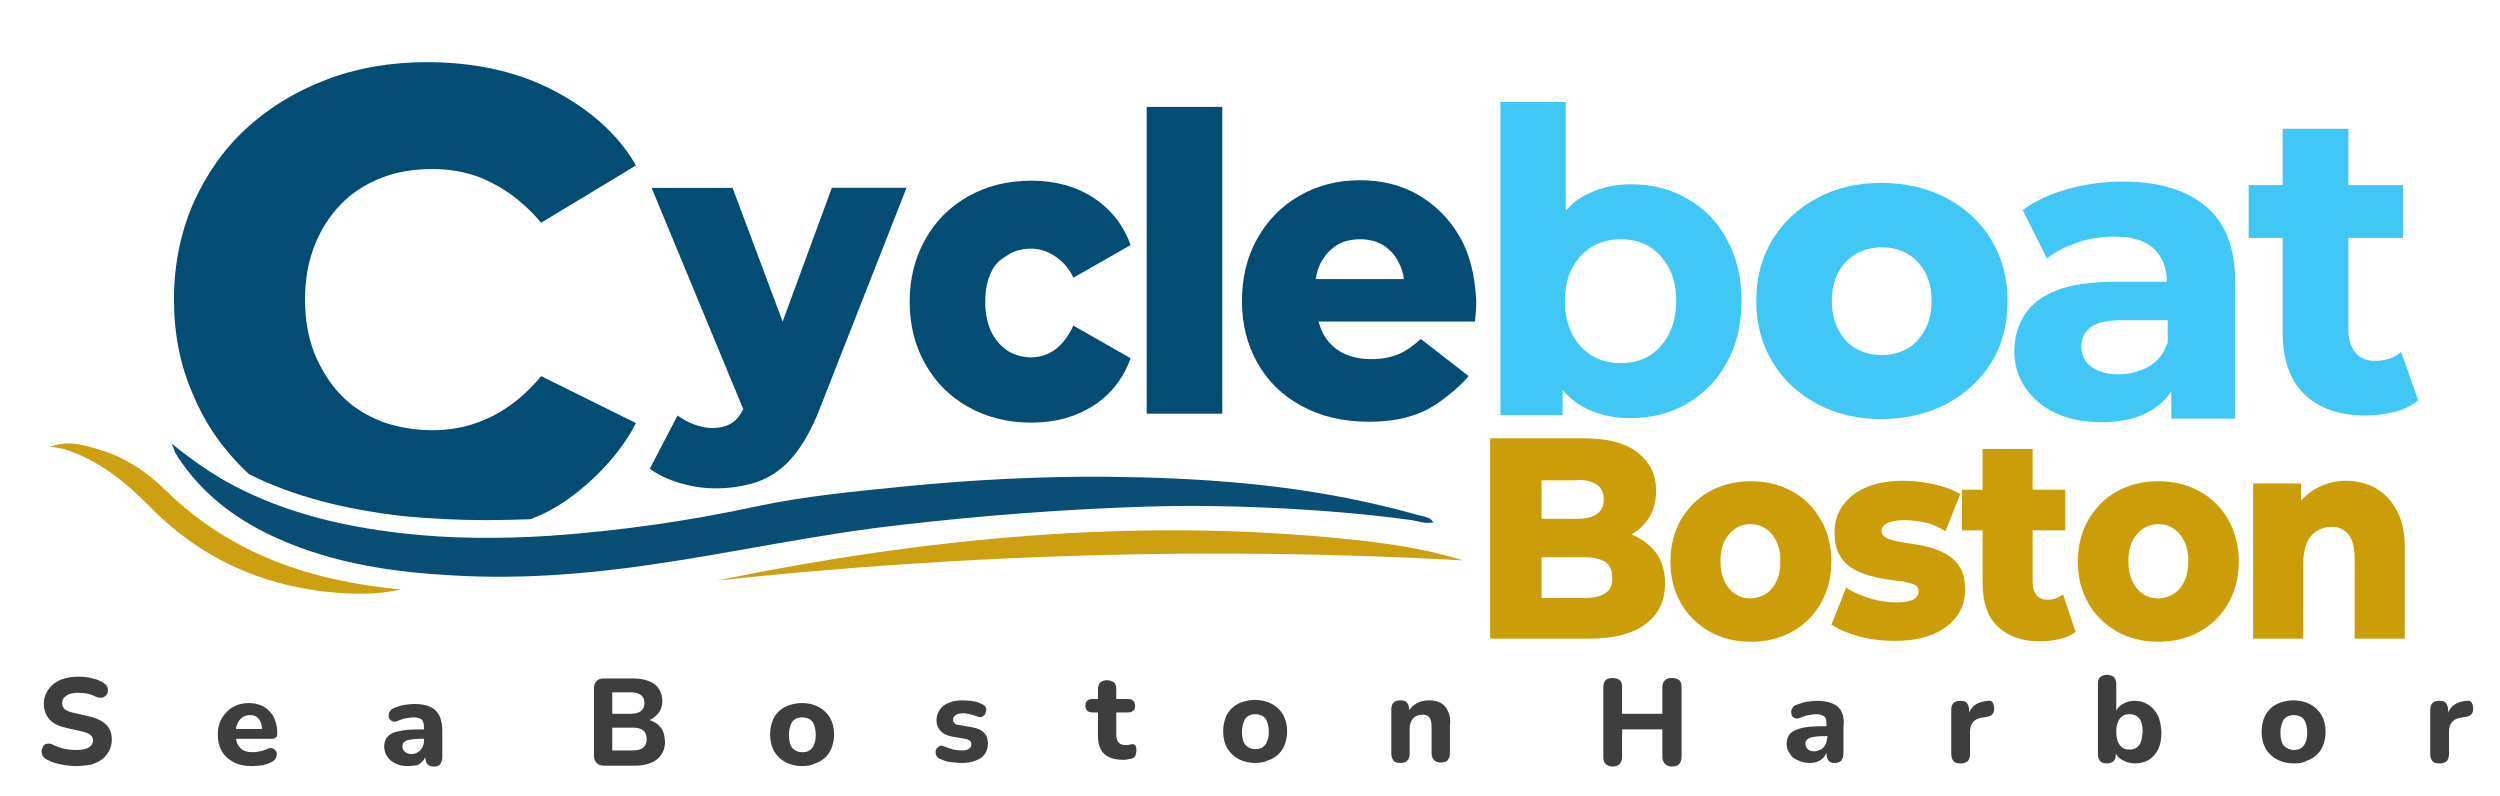 <?xml version="1.0" encoding="utf-8"?>
<!-- Generator: Adobe Illustrator 28.0.0, SVG Export Plug-In . SVG Version: 6.00 Build 0)  -->
<svg version="1.1" id="Capa_1" xmlns="http://www.w3.org/2000/svg" xmlns:xlink="http://www.w3.org/1999/xlink" x="0px" y="0px"
	 viewBox="0 0 559 178" style="enable-background:new 0 0 559 178;" xml:space="preserve">
<style type="text/css">
	.st0{fill:#034D74;}
	.st1{fill:#40C7F5;}
	.st2{fill:#CB9E09;}
	.st3{fill:#094F75;}
	.st4{fill:#CCA010;}
	.st5{fill:#3E3E3E;}
</style>
<g>
	<path class="st0" d="M175,71.9L163.8,42h-18.1l20.5,49.5c-0.7,1.3-1.4,2.3-2.3,2.9c-1.1,0.8-2.6,1.3-4.6,1.3
		c-1.4,0-2.7-0.3-4.1-0.8c-1.4-0.5-2.6-1.2-3.7-2l-6.2,11.9c1.7,1.3,4,2.4,6.7,3.2c2.7,0.8,5.4,1.2,8,1.2c3.3,0,6.4-0.5,9.2-1.4
		c2.8-1,5.3-2.6,7.5-5c2.2-2.4,4.2-5.7,6-9.9l20-50.9h-16.7L175,71.9z"/>
	<path class="st0" d="M225.4,57c1.5-1,3.3-1.4,5.2-1.4c1.9,0,3.7,0.6,5.3,1.7c1.6,1.1,3,2.4,4.1,4.8l12.8-7.3
		c-1.6-4.5-4.4-8-8.3-10.6c-3.9-2.5-8.5-3.8-13.9-3.8c-5.3,0-10,1.2-14.1,3.5c-4.1,2.3-7.3,5.5-9.6,9.6c-2.3,4.1-3.5,8.7-3.5,14
		c0,5.2,1.2,9.9,3.5,13.9c2.3,4.1,5.5,7.3,9.6,9.6c4.1,2.3,8.8,3.5,14.1,3.5c5.4,0,10-1.3,13.9-3.8c3.9-2.5,6.7-6.1,8.3-10.6
		L240,72.8c-1.1,2.4-2.5,4.2-4.1,5.4c-1.6,1.1-3.4,1.7-5.3,1.7c-1.9,0-3.7-0.5-5.2-1.4c-1.5-1-2.8-2.4-3.7-4.2
		c-0.9-1.9-1.4-4.1-1.4-6.8c0-2.8,0.5-5,1.4-6.8C222.6,58.8,223.9,57.9,225.4,57z"/>
	<rect x="256.4" y="23.9" class="st0" width="16.9" height="68.6"/>
	<path class="st0" d="M326.3,52.8c-2.3-4-5.5-7.1-9.3-9.3c-3.9-2.2-8.2-3.2-12.9-3.2c-5.1,0-9.6,1.2-13.6,3.5
		c-4,2.3-7.1,5.5-9.4,9.6c-2.3,4.1-3.4,8.8-3.4,14c0,5.1,1.2,9.8,3.5,13.8c2.3,4.1,5.6,7.3,9.9,9.6c4.2,2.3,9.2,3.5,15,3.5
		c4.6,0,8.5-0.7,11.9-2.2c3.4-1.4,8.1-5.3,10.4-8l-10.7-8.3c-1.7,1.5-3.3,2.7-5,3.4c-1.7,0.7-3.7,1.1-6.1,1.1
		c-2.5,0-4.7-0.5-6.6-1.5c-1.8-1-3.2-2.4-4.2-4.3c-0.4-0.8-0.7-1.7-1-2.6h35c0.1-0.7,0.1-1.5,0.2-2.3c0.1-0.8,0.1-1.6,0.1-2.2
		C329.8,61.7,328.7,56.8,326.3,52.8z M298.8,54.9c1.5-1,3.3-1.4,5.4-1.4c2,0,3.8,0.5,5.2,1.4c1.5,1,2.7,2.3,3.5,4.1
		c0.5,1,0.9,2.2,1,3.4h-19.7c0.2-1.2,0.5-2.4,1-3.4C296.1,57.2,297.3,55.9,298.8,54.9z"/>
	<path class="st1" d="M377.4,44.5c-3.7-2.2-8-3.3-12.7-3.3c-4.1,0-7.8,1-10.9,2.8c-1.4,0.8-2.6,1.9-3.7,3.1V22.8h-14.6v70h13.9v-5.6
		c1.2,1.4,2.6,2.6,4.1,3.5c3.2,1.9,6.9,2.8,11.1,2.8c4.7,0,9-1.1,12.7-3.3c3.7-2.2,6.7-5.2,8.8-9.1c2.2-3.9,3.3-8.5,3.3-13.8
		c0-5.3-1.1-9.9-3.3-13.8C384.1,49.7,381.1,46.6,377.4,44.5z M373.1,74.8c-1.1,2.1-2.6,3.7-4.4,4.8c-1.8,1.1-4,1.6-6.3,1.6
		c-2.3,0-4.5-0.5-6.3-1.6c-1.9-1.1-3.4-2.7-4.5-4.8c-1.1-2.1-1.7-4.6-1.7-7.5c0-2.9,0.6-5.4,1.7-7.5c1.1-2,2.6-3.6,4.5-4.7
		c1.9-1.1,4-1.6,6.3-1.6c2.3,0,4.5,0.5,6.3,1.6c1.8,1.1,3.3,2.7,4.4,4.7c1.1,2,1.7,4.5,1.7,7.5C374.8,70.2,374.2,72.7,373.1,74.8z"
		/>
	<path class="st1" d="M435.3,44.3c-4.2-2.2-9.1-3.4-14.6-3.4c-5.4,0-10.2,1.1-14.4,3.4c-4.2,2.2-7.6,5.4-10,9.3
		c-2.4,4-3.6,8.5-3.6,13.7c0,5.1,1.2,9.6,3.6,13.6c2.4,4,5.7,7.1,10,9.4c4.2,2.3,9.1,3.4,14.4,3.4c5.4,0,10.3-1.2,14.6-3.4
		c4.2-2.3,7.6-5.4,10-9.3c2.4-3.9,3.6-8.5,3.6-13.6c0-5.1-1.2-9.7-3.6-13.7C442.9,49.7,439.5,46.6,435.3,44.3z M430.4,73.8
		c-1,1.8-2.3,3.2-4,4.2c-1.6,0.9-3.6,1.4-5.7,1.4c-2,0-3.9-0.5-5.6-1.4c-1.7-0.9-3-2.3-4-4.2c-1-1.8-1.5-4-1.5-6.5
		c0-2.5,0.5-4.7,1.5-6.5c1-1.8,2.3-3.1,4-4.1c1.7-0.9,3.6-1.4,5.7-1.4c2.1,0,4,0.5,5.6,1.4c1.6,0.9,3,2.3,4,4.1c1,1.8,1.5,4,1.5,6.5
		C431.9,69.8,431.4,72,430.4,73.8z"/>
	<path class="st1" d="M493.3,46.2c-4.4-3.7-10.6-5.6-18.5-5.6c-4.1,0-8.2,0.5-12.2,1.6c-4,1.1-7.4,2.6-10.2,4.7l-0.1,0.1l5.3,10.6
		l0.1,0.2l0.1-0.1c1.9-1.5,4.2-2.6,6.8-3.5c2.6-0.9,5.4-1.3,8.1-1.3c4,0,7,0.9,8.9,2.7c1.9,1.8,2.9,4.2,2.9,7.4h-11.7
		c-5.3,0-9.7,0.7-12.9,1.9c-3.3,1.3-5.7,3.1-7.2,5.5c-1.5,2.4-2.3,5.1-2.3,8.1c0,3,0.8,5.7,2.4,8.1c1.6,2.4,3.8,4.3,6.7,5.7
		c2.9,1.4,6.4,2.1,10.4,2.1c4.6,0,8.3-0.9,11.2-2.7c1.8-1.1,3.3-2.5,4.4-4.2v6.1h14.3V63.7C499.9,55.8,497.7,49.9,493.3,46.2z
		 M484.6,76.8c-0.8,2.3-2.2,4.1-4.2,5.2c-2,1.1-4.3,1.7-6.8,1.7c-2.5,0-4.6-0.6-6-1.7c-1.5-1.1-2.2-2.6-2.2-4.5
		c0-1.7,0.6-3.1,1.9-4.2c1.3-1.1,3.7-1.7,7.2-1.7h10.2V76.8z"/>
	<path class="st1" d="M536.9,78.7l-0.1,0.1c-1.6,1.3-3.5,1.9-5.8,1.9c-1.8,0-3.2-0.6-4.3-1.8c-1-1.2-1.6-2.9-1.6-5V53.2h12.2V41.4
		h-12.2V28.8h-14.7v12.6h-7.6v11.8h7.6v21c0,6.2,1.6,10.8,4.9,14c3.2,3.1,7.8,4.7,13.7,4.7c2.2,0,4.3-0.3,6.4-0.8
		c2.1-0.5,3.8-1.4,5.2-2.5l0.1-0.1L536.9,78.7z"/>
	<path class="st2" d="M365.5,119.8c-0.2-0.1-0.4-0.2-0.7-0.3c1.6-0.9,2.9-2.2,3.9-3.7c1.1-1.7,1.6-3.8,1.6-6.1c0-3.5-1.3-6.3-4-8.4
		c-2.7-2.2-6.7-3.3-12.2-3.3h-20.9v44.8h22.1c5.6,0,9.8-1.1,12.7-3.3c2.9-2.2,4.3-5.2,4.3-9c0-2.6-0.6-4.8-1.8-6.6
		C369.3,122.2,367.6,120.8,365.5,119.8z M352.7,107.3c2,0,3.4,0.4,4.4,1.1c1,0.7,1.5,1.8,1.5,3.3c0,1.4-0.5,2.5-1.5,3.2
		c-1,0.7-2.4,1.1-4.4,1.1h-8v-8.6H352.7z M359,132.6c-1,0.7-2.5,1.1-4.6,1.1h-9.7v-9.1h9.7c2,0,3.6,0.4,4.6,1.1
		c1,0.7,1.5,1.9,1.5,3.4C360.6,130.7,360.1,131.9,359,132.6z"/>
	<path class="st2" d="M400.8,109.9c-2.7-1.5-5.8-2.3-9.3-2.3c-3.5,0-6.6,0.8-9.3,2.3s-4.8,3.7-6.4,6.4c-1.5,2.7-2.3,5.8-2.3,9.3
		c0,3.5,0.8,6.5,2.3,9.2c1.5,2.7,3.7,4.8,6.4,6.4c2.7,1.5,5.8,2.3,9.3,2.3c3.5,0,6.6-0.8,9.3-2.3c2.7-1.5,4.9-3.7,6.4-6.4
		c1.5-2.7,2.3-5.8,2.3-9.2c0-3.5-0.8-6.6-2.3-9.3C405.6,113.5,403.5,111.4,400.8,109.9z M397.2,130c-0.6,1.3-1.4,2.2-2.4,2.8
		c-1,0.6-2.1,1-3.4,1s-2.4-0.3-3.4-1c-1-0.6-1.8-1.6-2.4-2.8c-0.6-1.3-0.9-2.8-0.9-4.5c0-1.8,0.3-3.3,0.9-4.5
		c0.6-1.2,1.4-2.1,2.4-2.8c1-0.6,2.1-1,3.4-1s2.4,0.3,3.4,1c1,0.6,1.8,1.6,2.4,2.8c0.6,1.2,0.9,2.7,0.9,4.5
		C398.1,127.3,397.8,128.8,397.2,130z"/>
	<path class="st2" d="M435.8,124.3c-1.1-0.7-2.3-1.3-3.6-1.7c-1.3-0.4-2.7-0.7-4-0.9c-1.4-0.2-2.6-0.4-3.7-0.6
		c-1.1-0.2-2-0.5-2.7-0.8c-0.7-0.4-1.1-0.9-1.1-1.6c0-0.7,0.4-1.2,1.2-1.7c0.8-0.4,2.1-0.7,4-0.7c1.4,0,2.8,0.2,4.4,0.5
		c1.6,0.3,3.1,1,4.7,2l3.3-8.3c-1.6-1-3.5-1.7-5.8-2.2c-2.3-0.5-4.5-0.8-6.8-0.8c-3.4,0-6.2,0.5-8.5,1.5c-2.3,1-4,2.4-5.2,4.1
		c-1.2,1.7-1.8,3.7-1.8,5.9c0,2,0.3,3.6,1,4.9c0.7,1.3,1.6,2.3,2.7,3c1.1,0.7,2.4,1.3,3.7,1.7c1.4,0.4,2.7,0.7,4,0.9
		c1.3,0.2,2.5,0.4,3.7,0.5c1.1,0.2,2,0.4,2.7,0.7c0.7,0.3,1,0.8,1,1.5c0,0.8-0.4,1.4-1.1,1.8c-0.7,0.4-2,0.7-3.9,0.7
		c-1.9,0-3.9-0.3-5.9-0.9c-2-0.6-3.8-1.4-5.3-2.4l-3.3,8.3c1.6,1,3.6,1.9,6.2,2.6c2.6,0.7,5.2,1,7.9,1c3.4,0,6.3-0.5,8.7-1.5
		c2.3-1,4.1-2.4,5.3-4.1c1.2-1.7,1.8-3.6,1.8-5.7c0-2-0.3-3.6-1-4.9C437.8,126,436.9,125,435.8,124.3z"/>
	<path class="st2" d="M457.8,134.1c-1,0-1.8-0.3-2.4-1c-0.6-0.7-0.9-1.7-0.9-3v-11.5h7.3v-9.1h-7.3v-9.1h-11.2v9.1h-4.6v9.1h4.6
		v11.6c0,4.4,1.1,7.8,3.4,9.9c2.3,2.2,5.4,3.3,9.5,3.3c1.5,0,2.9-0.2,4.3-0.5c1.4-0.3,2.5-0.8,3.6-1.6l-2.8-8.4
		C460.2,133.7,459.1,134.1,457.8,134.1z"/>
	<path class="st2" d="M491.9,109.9c-2.7-1.5-5.8-2.3-9.3-2.3c-3.5,0-6.6,0.8-9.3,2.3s-4.8,3.7-6.4,6.4c-1.5,2.7-2.3,5.8-2.3,9.3
		c0,3.5,0.8,6.5,2.3,9.2c1.5,2.7,3.7,4.8,6.4,6.4c2.7,1.5,5.8,2.3,9.3,2.3c3.5,0,6.6-0.8,9.3-2.3c2.7-1.5,4.9-3.7,6.4-6.4
		c1.5-2.7,2.3-5.8,2.3-9.2c0-3.5-0.8-6.6-2.3-9.3C496.7,113.5,494.6,111.4,491.9,109.9z M488.4,130c-0.6,1.3-1.4,2.2-2.4,2.8
		c-1,0.6-2.1,1-3.4,1c-1.3,0-2.4-0.3-3.4-1c-1-0.6-1.8-1.6-2.4-2.8c-0.6-1.3-0.9-2.8-0.9-4.5c0-1.8,0.3-3.3,0.9-4.5
		c0.6-1.2,1.4-2.1,2.4-2.8c1-0.6,2.1-1,3.4-1c1.3,0,2.4,0.3,3.4,1c1,0.6,1.8,1.6,2.4,2.8c0.6,1.2,0.9,2.7,0.9,4.5
		C489.3,127.3,489,128.8,488.4,130z"/>
	<path class="st2" d="M536,114.3c-1.2-2.3-2.7-3.9-4.7-5.1c-2-1.1-4.2-1.7-6.7-1.7c-2.7,0-5,0.7-7.2,2c-1.1,0.7-2,1.5-2.9,2.4v-3.8
		h-10.7v34.7h11.2v-16.7c0-2,0.3-3.5,0.8-4.7c0.5-1.2,1.3-2.1,2.3-2.7c1-0.6,2.1-0.9,3.3-0.9c1.6,0,2.8,0.6,3.7,1.7
		c0.9,1.1,1.4,2.9,1.4,5.4v17.9h11.2v-19.8C537.8,119.5,537.2,116.6,536,114.3z"/>
	<path class="st3" d="M38.4,99.2c4.8,3.9,9.2,6.9,13.9,9.4c11.7,6.1,24.3,9.1,37.3,10.6c11.1,1.3,22.3,1.3,33.4,0.6
		c15.6-1.1,31-3.3,46.3-6.6c10.8-2.3,21.7-3.3,32.6-4.4c15.1-1.5,30.3-2.3,45.4-2.2c20.8,0.2,41.4,1.6,61.8,6.5
		c3,0.7,5.9,1.5,8.9,2.3c0.8,0.2,1.8,0.3,2.5,1.4c-1.9,0.4-3.4-0.3-4.9-0.5c-10.8-1.5-21.6-2.3-32.5-2.8c-9.1-0.4-18.2-0.5-27.4-0.2
		c-18.2,0.6-36.4,2-54.5,4.1c-18.8,2.1-37.2,6.2-55.9,8.9c-14.4,2.1-28.9,3.2-43.4,2.4c-13.6-0.7-27-2.6-39.6-8.2
		c-8.6-3.8-16-9.1-21.5-16.8c-0.6-0.8-1.2-1.7-1.7-2.6C39,100.6,38.8,100.3,38.4,99.2z"/>
	<path class="st4" d="M327.1,125.3c-55.7-3.1-111.3-1.4-166.8,4.5c46.4-9.5,93.2-14.1,140.5-9.3
		C309.7,121.4,318.5,122.6,327.1,125.3z"/>
	<path class="st4" d="M89.7,131.8c-5.3,1.2-10.6,1.1-16,0.6c-15.8-1.6-29.3-7.9-40.4-19.3c-4.9-5-10.3-9.4-17-12
		c-1.5-0.6-3-1-5.1-1.2c4.1-1.5,7.5-0.4,10.9,0.6c5.8,1.7,10.8,5,15.1,9.3C51.8,124,69.8,130,89.7,131.8z"/>
	<path class="st0" d="M109,116.3c3.1,0,6.4-0.1,9.6-0.2c0.7-0.3,1.4-0.6,2.2-0.9c7.5-3.3,17-11.8,21.4-20.6L121,84.1
		c-3.3,4-7,7-11,9c-4,2-8.4,3.1-13.2,3.1c-4.2,0-8.1-0.7-11.6-2c-3.5-1.4-6.5-3.3-9-5.9c-2.5-2.6-4.4-5.7-5.9-9.3
		c-1.4-3.6-2.1-7.6-2.1-12c0-4.4,0.7-8.4,2.1-12c1.4-3.6,3.4-6.7,5.9-9.3c2.5-2.6,5.5-4.5,9-5.9c3.5-1.4,7.4-2,11.6-2
		c4.8,0,9.2,1,13.2,3.1c4,2,7.7,5,11,8.9L142.2,37c-4.9-8.8-13.9-14.9-21.4-18.2c-7.5-3.3-16-4.9-25.4-4.9c-8.1,0-15.6,1.3-22.4,3.9
		c-6.8,2.6-12.8,6.2-17.9,10.9c-5.1,4.7-9,10.3-11.9,16.8c-2.8,6.5-4.3,13.7-4.3,21.4c0,7.8,1.4,14.9,4.3,21.4
		C46,95,50,100.6,55,105.4c0.3,0.2,0.5,0.5,0.8,0.7c9.7,4.8,20.7,7.7,34.3,9.3C96.2,116,102.5,116.3,109,116.3z"/>
	<g>
		<g>
			<path class="st5" d="M17,171.3c-0.8,0-1.6-0.1-2.4-0.2c-0.8-0.1-1.6-0.3-2.3-0.5c-0.7-0.2-1.3-0.5-1.9-0.8
				c-0.4-0.2-0.7-0.5-0.9-0.9c-0.2-0.4-0.2-0.7-0.2-1.1c0.1-0.4,0.2-0.7,0.4-1c0.2-0.3,0.5-0.5,0.9-0.5c0.4-0.1,0.8,0,1.2,0.2
				c0.8,0.4,1.6,0.7,2.5,0.9c0.9,0.2,1.8,0.3,2.7,0.3c1.3,0,2.3-0.2,2.9-0.6c0.6-0.4,0.9-0.9,0.9-1.5c0-0.5-0.2-1-0.6-1.3
				c-0.4-0.3-1.1-0.6-2.1-0.8l-3.1-0.7c-1.8-0.4-3.1-1-3.9-1.9c-0.8-0.9-1.3-2.1-1.3-3.5c0-0.9,0.2-1.8,0.6-2.5
				c0.4-0.8,0.9-1.4,1.6-2c0.7-0.5,1.5-1,2.5-1.2c1-0.3,2-0.4,3.2-0.4c1,0,2,0.1,3,0.4c1,0.2,1.9,0.6,2.6,1.1
				c0.3,0.2,0.6,0.5,0.7,0.8c0.1,0.3,0.2,0.7,0.1,1c0,0.4-0.2,0.7-0.4,0.9s-0.5,0.4-0.9,0.5c-0.3,0.1-0.8,0-1.3-0.2
				c-0.6-0.3-1.2-0.5-1.9-0.7c-0.7-0.1-1.4-0.2-2.1-0.2c-0.8,0-1.4,0.1-2,0.3c-0.5,0.2-0.9,0.5-1.2,0.8c-0.3,0.4-0.4,0.8-0.4,1.3
				c0,0.5,0.2,0.9,0.6,1.3c0.4,0.3,1,0.6,2,0.8l3.1,0.7c1.8,0.4,3.2,1,4.1,1.9c0.9,0.9,1.3,2,1.3,3.4c0,0.9-0.2,1.7-0.6,2.5
				c-0.4,0.7-0.9,1.4-1.6,1.9c-0.7,0.5-1.5,0.9-2.5,1.2C19.3,171.1,18.2,171.3,17,171.3z"/>
			<path class="st5" d="M56.3,171.3c-1.6,0-3-0.3-4.1-0.9c-1.1-0.6-2-1.4-2.6-2.4c-0.6-1.1-0.9-2.3-0.9-3.8c0-1.4,0.3-2.6,0.9-3.6
				c0.6-1,1.4-1.9,2.5-2.5c1-0.6,2.2-0.9,3.5-0.9c1,0,1.9,0.2,2.7,0.5c0.8,0.3,1.5,0.8,2,1.4c0.6,0.6,1,1.3,1.3,2.2
				c0.3,0.9,0.4,1.8,0.4,2.8c0,0.3-0.1,0.6-0.3,0.8c-0.2,0.2-0.5,0.3-1,0.3h-8.6V163H59l-0.4,0.4c0-0.8-0.1-1.4-0.3-1.9
				c-0.2-0.5-0.5-0.9-0.9-1.2c-0.4-0.3-0.9-0.4-1.5-0.4c-0.7,0-1.3,0.2-1.7,0.5c-0.5,0.3-0.8,0.8-1.1,1.4s-0.4,1.3-0.4,2.1v0.2
				c0,1.4,0.3,2.4,1,3.1c0.6,0.7,1.6,1,2.9,1c0.4,0,0.9-0.1,1.5-0.2c0.6-0.1,1.1-0.3,1.6-0.5c0.4-0.2,0.8-0.3,1.1-0.2
				c0.3,0.1,0.6,0.2,0.8,0.5c0.2,0.2,0.3,0.5,0.3,0.8c0,0.3-0.1,0.6-0.2,0.9c-0.2,0.3-0.4,0.6-0.8,0.8c-0.6,0.4-1.4,0.6-2.1,0.8
				C57.8,171.2,57.1,171.3,56.3,171.3z"/>
			<path class="st5" d="M91.1,171.3c-1,0-1.9-0.2-2.7-0.6c-0.8-0.4-1.4-0.9-1.8-1.5c-0.4-0.6-0.7-1.4-0.7-2.2c0-1,0.3-1.8,0.8-2.3
				c0.5-0.6,1.3-1,2.5-1.2c1.1-0.3,2.7-0.4,4.6-0.4h1.5v2.1h-1.4c-1,0-1.7,0.1-2.3,0.2c-0.6,0.1-1,0.3-1.2,0.5
				c-0.3,0.2-0.4,0.6-0.4,1c0,0.5,0.2,0.9,0.5,1.2c0.4,0.3,0.9,0.5,1.5,0.5c0.5,0,1-0.1,1.4-0.4c0.4-0.2,0.8-0.6,1-1
				c0.2-0.4,0.4-0.9,0.4-1.5v-3.1c0-0.8-0.2-1.4-0.5-1.7c-0.4-0.3-1-0.5-1.9-0.5c-0.5,0-1,0.1-1.6,0.2c-0.6,0.1-1.2,0.3-1.9,0.6
				c-0.4,0.2-0.8,0.2-1.1,0.1c-0.3-0.1-0.5-0.3-0.7-0.5c-0.2-0.3-0.2-0.6-0.2-0.9c0-0.3,0.1-0.6,0.3-0.9c0.2-0.3,0.5-0.5,0.9-0.7
				c0.8-0.3,1.6-0.6,2.4-0.7c0.8-0.1,1.5-0.2,2.1-0.2c1.4,0,2.6,0.2,3.5,0.6c0.9,0.4,1.6,1,2.1,1.9c0.4,0.9,0.7,2,0.7,3.3v6.1
				c0,0.7-0.2,1.2-0.5,1.6s-0.8,0.5-1.4,0.5c-0.6,0-1.1-0.2-1.4-0.5s-0.5-0.9-0.5-1.6v-1l0.2,0.2c-0.1,0.6-0.3,1.1-0.7,1.6
				c-0.4,0.4-0.8,0.8-1.3,1C92.4,171.2,91.8,171.3,91.1,171.3z"/>
		</g>
		<g>
			<path class="st5" d="M147.5,162.4c-0.6-0.7-1.4-1.1-2.3-1.4c0.8-0.3,1.4-0.8,1.9-1.4c0.7-0.8,1-1.8,1-2.9c0-1-0.3-1.9-0.8-2.7
				c-0.5-0.8-1.2-1.3-2.2-1.7c-1-0.4-2.1-0.6-3.5-0.6H135c-0.7,0-1.3,0.2-1.6,0.6c-0.4,0.4-0.6,0.9-0.6,1.7v14.9
				c0,0.7,0.2,1.3,0.6,1.7c0.4,0.4,0.9,0.6,1.6,0.6h7c2.1,0,3.7-0.5,4.9-1.4c1.2-1,1.8-2.3,1.8-4
				C148.6,164.3,148.3,163.2,147.5,162.4z M136.9,154.8h4c1.1,0,1.8,0.2,2.4,0.6c0.5,0.4,0.8,1,0.8,1.8c0,0.8-0.3,1.4-0.8,1.8
				c-0.5,0.4-1.3,0.6-2.4,0.6h-4V154.8z M143.8,167.2c-0.5,0.4-1.3,0.6-2.4,0.6h-4.5v-5.1h4.5c1.1,0,1.9,0.2,2.4,0.6
				c0.5,0.4,0.8,1.1,0.8,1.9C144.6,166.2,144.3,166.8,143.8,167.2z"/>
			<path class="st5" d="M179.4,171.3c-1.4,0-2.7-0.3-3.8-0.9c-1.1-0.6-1.9-1.4-2.5-2.4c-0.6-1.1-0.9-2.3-0.9-3.8
				c0-1.1,0.2-2.1,0.5-2.9c0.3-0.9,0.8-1.6,1.4-2.2c0.6-0.6,1.4-1.1,2.3-1.4c0.9-0.3,1.9-0.5,2.9-0.5c1.4,0,2.7,0.3,3.8,0.9
				c1.1,0.6,1.9,1.4,2.5,2.4c0.6,1.1,0.9,2.3,0.9,3.7c0,1.1-0.2,2.1-0.5,2.9c-0.3,0.9-0.8,1.6-1.4,2.2c-0.6,0.6-1.4,1.1-2.3,1.4
				C181.5,171.1,180.5,171.3,179.4,171.3z M179.4,168.2c0.6,0,1.1-0.1,1.6-0.4c0.4-0.3,0.8-0.7,1-1.3c0.3-0.6,0.4-1.3,0.4-2.2
				c0-1.3-0.3-2.3-0.8-3c-0.5-0.6-1.3-0.9-2.2-0.9c-0.6,0-1.1,0.1-1.6,0.4s-0.8,0.7-1,1.3c-0.2,0.6-0.4,1.3-0.4,2.2
				c0,1.4,0.3,2.4,0.8,3C177.8,167.9,178.5,168.2,179.4,168.2z"/>
			<path class="st5" d="M215,170.6c-0.8,0-1.6-0.1-2.5-0.2c-0.9-0.1-1.6-0.4-2.3-0.7c-0.4-0.2-0.7-0.4-0.8-0.7
				c-0.2-0.3-0.2-0.6-0.2-0.9c0-0.3,0.1-0.6,0.3-0.8c0.2-0.2,0.4-0.4,0.7-0.5c0.3-0.1,0.6-0.1,0.9,0.1c0.8,0.3,1.4,0.5,2.1,0.7
				c0.6,0.1,1.2,0.2,1.8,0.2c0.8,0,1.3-0.1,1.7-0.4c0.4-0.3,0.5-0.6,0.5-1c0-0.3-0.1-0.6-0.4-0.8c-0.2-0.2-0.6-0.3-1-0.4l-2.9-0.5
				c-1.1-0.2-2-0.6-2.6-1.3c-0.6-0.6-0.9-1.4-0.9-2.4c0-0.9,0.3-1.7,0.8-2.4c0.5-0.7,1.2-1.2,2.1-1.5c0.9-0.4,1.9-0.5,3.1-0.5
				c0.8,0,1.6,0.1,2.3,0.2c0.7,0.1,1.4,0.4,2,0.7c0.3,0.1,0.6,0.4,0.7,0.6c0.1,0.3,0.2,0.6,0.1,0.9c-0.1,0.3-0.2,0.6-0.3,0.8
				c-0.2,0.2-0.4,0.4-0.7,0.5c-0.3,0.1-0.6,0-1-0.1c-0.6-0.2-1.1-0.4-1.6-0.5c-0.5-0.1-1-0.2-1.4-0.2c-0.8,0-1.5,0.1-1.8,0.4
				c-0.4,0.3-0.6,0.6-0.6,1c0,0.3,0.1,0.6,0.3,0.8c0.2,0.2,0.5,0.4,1,0.4l2.9,0.5c1.2,0.2,2.1,0.6,2.7,1.2c0.6,0.6,0.9,1.4,0.9,2.4
				c0,1.4-0.5,2.5-1.6,3.3C218.2,170.2,216.8,170.6,215,170.6z"/>
			<path class="st5" d="M251.2,169.9c-1.3,0-2.3-0.2-3.2-0.6c-0.9-0.4-1.5-1-1.9-1.8c-0.4-0.8-0.6-1.8-0.6-3v-5.2h-1.2
				c-0.5,0-0.9-0.1-1.2-0.4c-0.3-0.3-0.4-0.6-0.4-1.1c0-0.5,0.1-0.9,0.4-1.1c0.3-0.3,0.7-0.4,1.2-0.4h1.2v-2.1
				c0-0.7,0.2-1.2,0.5-1.6c0.4-0.3,0.9-0.5,1.5-0.5c0.7,0,1.2,0.2,1.6,0.5c0.4,0.3,0.5,0.9,0.5,1.6v2.1h2.6c0.5,0,0.9,0.1,1.2,0.4
				c0.3,0.3,0.4,0.6,0.4,1.1c0,0.5-0.1,0.9-0.4,1.1c-0.3,0.3-0.7,0.4-1.2,0.4h-2.6v5c0,0.8,0.2,1.3,0.5,1.7c0.3,0.4,0.9,0.6,1.7,0.6
				c0.3,0,0.5,0,0.8-0.1s0.5-0.1,0.6-0.1c0.3,0,0.5,0.1,0.6,0.2c0.2,0.2,0.3,0.6,0.3,1.1c0,0.5-0.1,0.9-0.2,1.2
				c-0.1,0.3-0.4,0.6-0.8,0.7c-0.2,0.1-0.6,0.1-1,0.2C251.8,169.9,251.5,169.9,251.2,169.9z"/>
			<path class="st5" d="M280.7,170.6c-1.4,0-2.7-0.3-3.8-0.9c-1.1-0.6-1.9-1.4-2.5-2.4c-0.6-1.1-0.9-2.3-0.9-3.8
				c0-1.1,0.2-2.1,0.5-2.9c0.3-0.9,0.8-1.6,1.4-2.2c0.6-0.6,1.4-1.1,2.3-1.4c0.9-0.3,1.9-0.5,2.9-0.5c1.4,0,2.7,0.3,3.8,0.9
				c1.1,0.6,1.9,1.4,2.5,2.4c0.6,1.1,0.9,2.3,0.9,3.7c0,1.1-0.2,2.1-0.5,2.9c-0.3,0.9-0.8,1.6-1.4,2.2c-0.6,0.6-1.4,1.1-2.3,1.4
				C282.8,170.4,281.8,170.6,280.7,170.6z M280.7,167.5c0.6,0,1.1-0.1,1.6-0.4c0.4-0.3,0.8-0.7,1-1.3c0.3-0.6,0.4-1.3,0.4-2.2
				c0-1.3-0.3-2.3-0.8-3c-0.5-0.6-1.3-0.9-2.2-0.9c-0.6,0-1.1,0.1-1.6,0.4s-0.8,0.7-1,1.3c-0.2,0.6-0.4,1.3-0.4,2.2
				c0,1.4,0.3,2.4,0.8,3C279.1,167.2,279.8,167.5,280.7,167.5z"/>
			<path class="st5" d="M323.8,159.1c-0.3-0.8-0.9-1.5-1.6-1.9c-0.7-0.4-1.6-0.6-2.7-0.6c-1,0-2,0.2-2.8,0.7
				c-0.7,0.4-1.2,0.9-1.6,1.5v-0.1c0-0.7-0.2-1.2-0.5-1.6c-0.3-0.4-0.8-0.5-1.5-0.5c-0.7,0-1.2,0.2-1.5,0.5
				c-0.4,0.4-0.5,0.9-0.5,1.6v9.8c0,0.7,0.2,1.2,0.5,1.6c0.4,0.4,0.9,0.5,1.5,0.5c1.4,0,2.1-0.7,2.1-2.1v-5.7c0-0.9,0.3-1.6,0.8-2.2
				c0.5-0.5,1.2-0.8,2.1-0.8c0.7,0,1.2,0.2,1.5,0.6c0.3,0.4,0.5,1.1,0.5,2v6c0,0.7,0.2,1.2,0.6,1.6c0.4,0.4,0.9,0.5,1.5,0.5
				c0.7,0,1.2-0.2,1.5-0.5c0.3-0.4,0.5-0.9,0.5-1.6v-6.2C324.4,161,324.2,159.9,323.8,159.1z"/>
		</g>
		<g>
			<path class="st5" d="M360.6,171.4c-0.7,0-1.2-0.2-1.6-0.6c-0.4-0.4-0.5-0.9-0.5-1.6v-15.5c0-0.7,0.2-1.3,0.5-1.6
				c0.4-0.4,0.9-0.5,1.6-0.5c0.7,0,1.2,0.2,1.6,0.5c0.4,0.4,0.5,0.9,0.5,1.6v5.9h9v-5.9c0-0.7,0.2-1.3,0.6-1.6
				c0.4-0.4,0.9-0.5,1.6-0.5c0.7,0,1.2,0.2,1.6,0.5c0.4,0.4,0.5,0.9,0.5,1.6v15.5c0,0.7-0.2,1.2-0.5,1.6c-0.4,0.4-0.9,0.6-1.6,0.6
				c-0.7,0-1.2-0.2-1.6-0.6c-0.4-0.4-0.6-0.9-0.6-1.6v-6.1h-9v6.1c0,0.7-0.2,1.2-0.5,1.6C361.8,171.2,361.3,171.4,360.6,171.4z"/>
			<path class="st5" d="M411.8,159.2c-0.4-0.9-1.1-1.5-2.1-1.9c-0.9-0.4-2.1-0.6-3.5-0.6c-0.6,0-1.3,0.1-2.1,0.2
				c-0.8,0.1-1.6,0.4-2.4,0.7c-0.4,0.1-0.8,0.4-0.9,0.7c-0.2,0.3-0.3,0.6-0.3,0.9c0,0.3,0.1,0.6,0.2,0.9c0.2,0.3,0.4,0.4,0.7,0.5
				c0.3,0.1,0.7,0.1,1.1-0.1c0.7-0.3,1.3-0.5,1.9-0.6c0.6-0.1,1.1-0.2,1.6-0.2c0.9,0,1.5,0.2,1.9,0.5c0.4,0.3,0.5,0.9,0.5,1.7v0.5
				h-1c-1.9,0-3.4,0.1-4.6,0.4c-1.1,0.3-2,0.7-2.5,1.2c-0.5,0.6-0.8,1.3-0.8,2.3c0,0.8,0.2,1.6,0.7,2.2c0.4,0.7,1,1.2,1.8,1.5
				c0.8,0.4,1.7,0.6,2.7,0.6c0.7,0,1.3-0.1,1.9-0.4c0.5-0.2,1-0.6,1.3-1c0.2-0.3,0.4-0.6,0.5-0.9v0.2c0,0.7,0.2,1.2,0.5,1.6
				c0.3,0.4,0.8,0.5,1.4,0.5c0.6,0,1.1-0.2,1.4-0.5c0.3-0.4,0.5-0.9,0.5-1.6v-6.1C412.4,161.2,412.2,160.1,411.8,159.2z
				 M408.5,165.1c0,0.6-0.1,1.1-0.4,1.5c-0.2,0.4-0.6,0.8-1,1c-0.4,0.2-0.9,0.4-1.4,0.4c-0.7,0-1.2-0.2-1.5-0.5s-0.5-0.7-0.5-1.2
				c0-0.4,0.1-0.7,0.4-1c0.3-0.2,0.7-0.4,1.2-0.5c0.6-0.1,1.3-0.2,2.3-0.2h1V165.1z"/>
			<path class="st5" d="M445.5,157c-0.2-0.3-0.6-0.4-1-0.3c-1.2,0.1-2.2,0.4-3,1c-0.5,0.4-0.9,1-1.2,1.6v-0.5c0-0.7-0.2-1.2-0.5-1.6
				c-0.3-0.4-0.8-0.5-1.5-0.5c-0.7,0-1.2,0.2-1.5,0.5c-0.4,0.4-0.5,0.9-0.5,1.6v9.8c0,0.7,0.2,1.2,0.5,1.6c0.4,0.4,0.9,0.5,1.6,0.5
				c0.7,0,1.2-0.2,1.6-0.5c0.3-0.4,0.5-0.9,0.5-1.6v-5.1c0-1,0.3-1.7,0.8-2.2c0.5-0.5,1.3-0.8,2.3-0.9l0.6-0.1
				c0.6-0.1,1.1-0.3,1.3-0.6c0.3-0.3,0.4-0.8,0.4-1.3C445.9,157.8,445.7,157.3,445.5,157z"/>
			<path class="st5" d="M482.5,160c-0.5-1-1.2-1.8-2.1-2.4c-0.9-0.6-1.9-0.9-3.1-0.9c-1.1,0-2,0.3-2.8,0.8c-0.6,0.4-1,0.8-1.3,1.4
				V153c0-0.7-0.2-1.2-0.5-1.6c-0.4-0.3-0.9-0.5-1.6-0.5c-0.6,0-1.1,0.2-1.5,0.5c-0.4,0.3-0.5,0.9-0.5,1.6v15.6
				c0,0.7,0.2,1.2,0.5,1.6c0.4,0.4,0.9,0.5,1.5,0.5c0.6,0,1.1-0.2,1.5-0.5c0.4-0.4,0.5-0.9,0.5-1.6v-0.1c0.3,0.6,0.8,1.1,1.4,1.4
				c0.8,0.5,1.8,0.8,2.9,0.8c1.2,0,2.2-0.3,3.1-0.8c0.9-0.6,1.6-1.4,2.1-2.4c0.5-1.1,0.7-2.3,0.7-3.8C483.2,162.3,483,161,482.5,160
				z M478.7,165.9c-0.2,0.6-0.6,1-1,1.3s-1,0.4-1.6,0.4c-0.9,0-1.6-0.3-2.1-1c-0.5-0.6-0.8-1.6-0.8-3c0-0.9,0.1-1.6,0.4-2.2
				c0.2-0.6,0.6-1,1-1.3c0.4-0.3,1-0.4,1.6-0.4c0.9,0,1.6,0.3,2.1,0.9c0.5,0.6,0.8,1.6,0.8,3C479,164.6,478.9,165.3,478.7,165.9z"/>
			<path class="st5" d="M512.9,170.7c-1.4,0-2.7-0.3-3.8-0.9c-1.1-0.6-1.9-1.4-2.5-2.4c-0.6-1.1-0.9-2.3-0.9-3.8
				c0-1.1,0.2-2.1,0.5-2.9c0.3-0.9,0.8-1.6,1.4-2.2c0.6-0.6,1.4-1.1,2.3-1.4c0.9-0.3,1.9-0.5,2.9-0.5c1.4,0,2.7,0.3,3.8,0.9
				c1.1,0.6,1.9,1.4,2.5,2.4c0.6,1.1,0.9,2.3,0.9,3.7c0,1.1-0.2,2.1-0.5,2.9c-0.3,0.9-0.8,1.6-1.4,2.2c-0.6,0.6-1.4,1.1-2.3,1.4
				C515,170.6,514,170.7,512.9,170.7z M512.9,167.7c0.6,0,1.1-0.1,1.6-0.4c0.4-0.3,0.8-0.7,1-1.3c0.3-0.6,0.4-1.3,0.4-2.2
				c0-1.3-0.3-2.3-0.8-3c-0.5-0.6-1.3-0.9-2.2-0.9c-0.6,0-1.1,0.1-1.6,0.4s-0.8,0.7-1,1.3c-0.2,0.6-0.4,1.3-0.4,2.2
				c0,1.4,0.3,2.4,0.8,3C511.3,167.3,512.1,167.7,512.9,167.7z"/>
			<path class="st5" d="M552.6,157c-0.2-0.3-0.6-0.4-1-0.3c-1.2,0.1-2.2,0.4-3,1c-0.5,0.4-0.9,1-1.2,1.6v-0.5c0-0.7-0.2-1.2-0.5-1.6
				c-0.3-0.4-0.8-0.5-1.5-0.5c-0.7,0-1.2,0.2-1.5,0.5c-0.4,0.4-0.5,0.9-0.5,1.6v9.8c0,0.7,0.2,1.2,0.5,1.6c0.4,0.4,0.9,0.5,1.6,0.5
				c0.7,0,1.2-0.2,1.6-0.5c0.3-0.4,0.5-0.9,0.5-1.6v-5.1c0-1,0.3-1.7,0.8-2.2c0.5-0.5,1.3-0.8,2.3-0.9l0.6-0.1
				c0.6-0.1,1.1-0.3,1.3-0.6c0.3-0.3,0.4-0.8,0.4-1.3C553,157.8,552.8,157.3,552.6,157z"/>
		</g>
	</g>
</g>
</svg>
